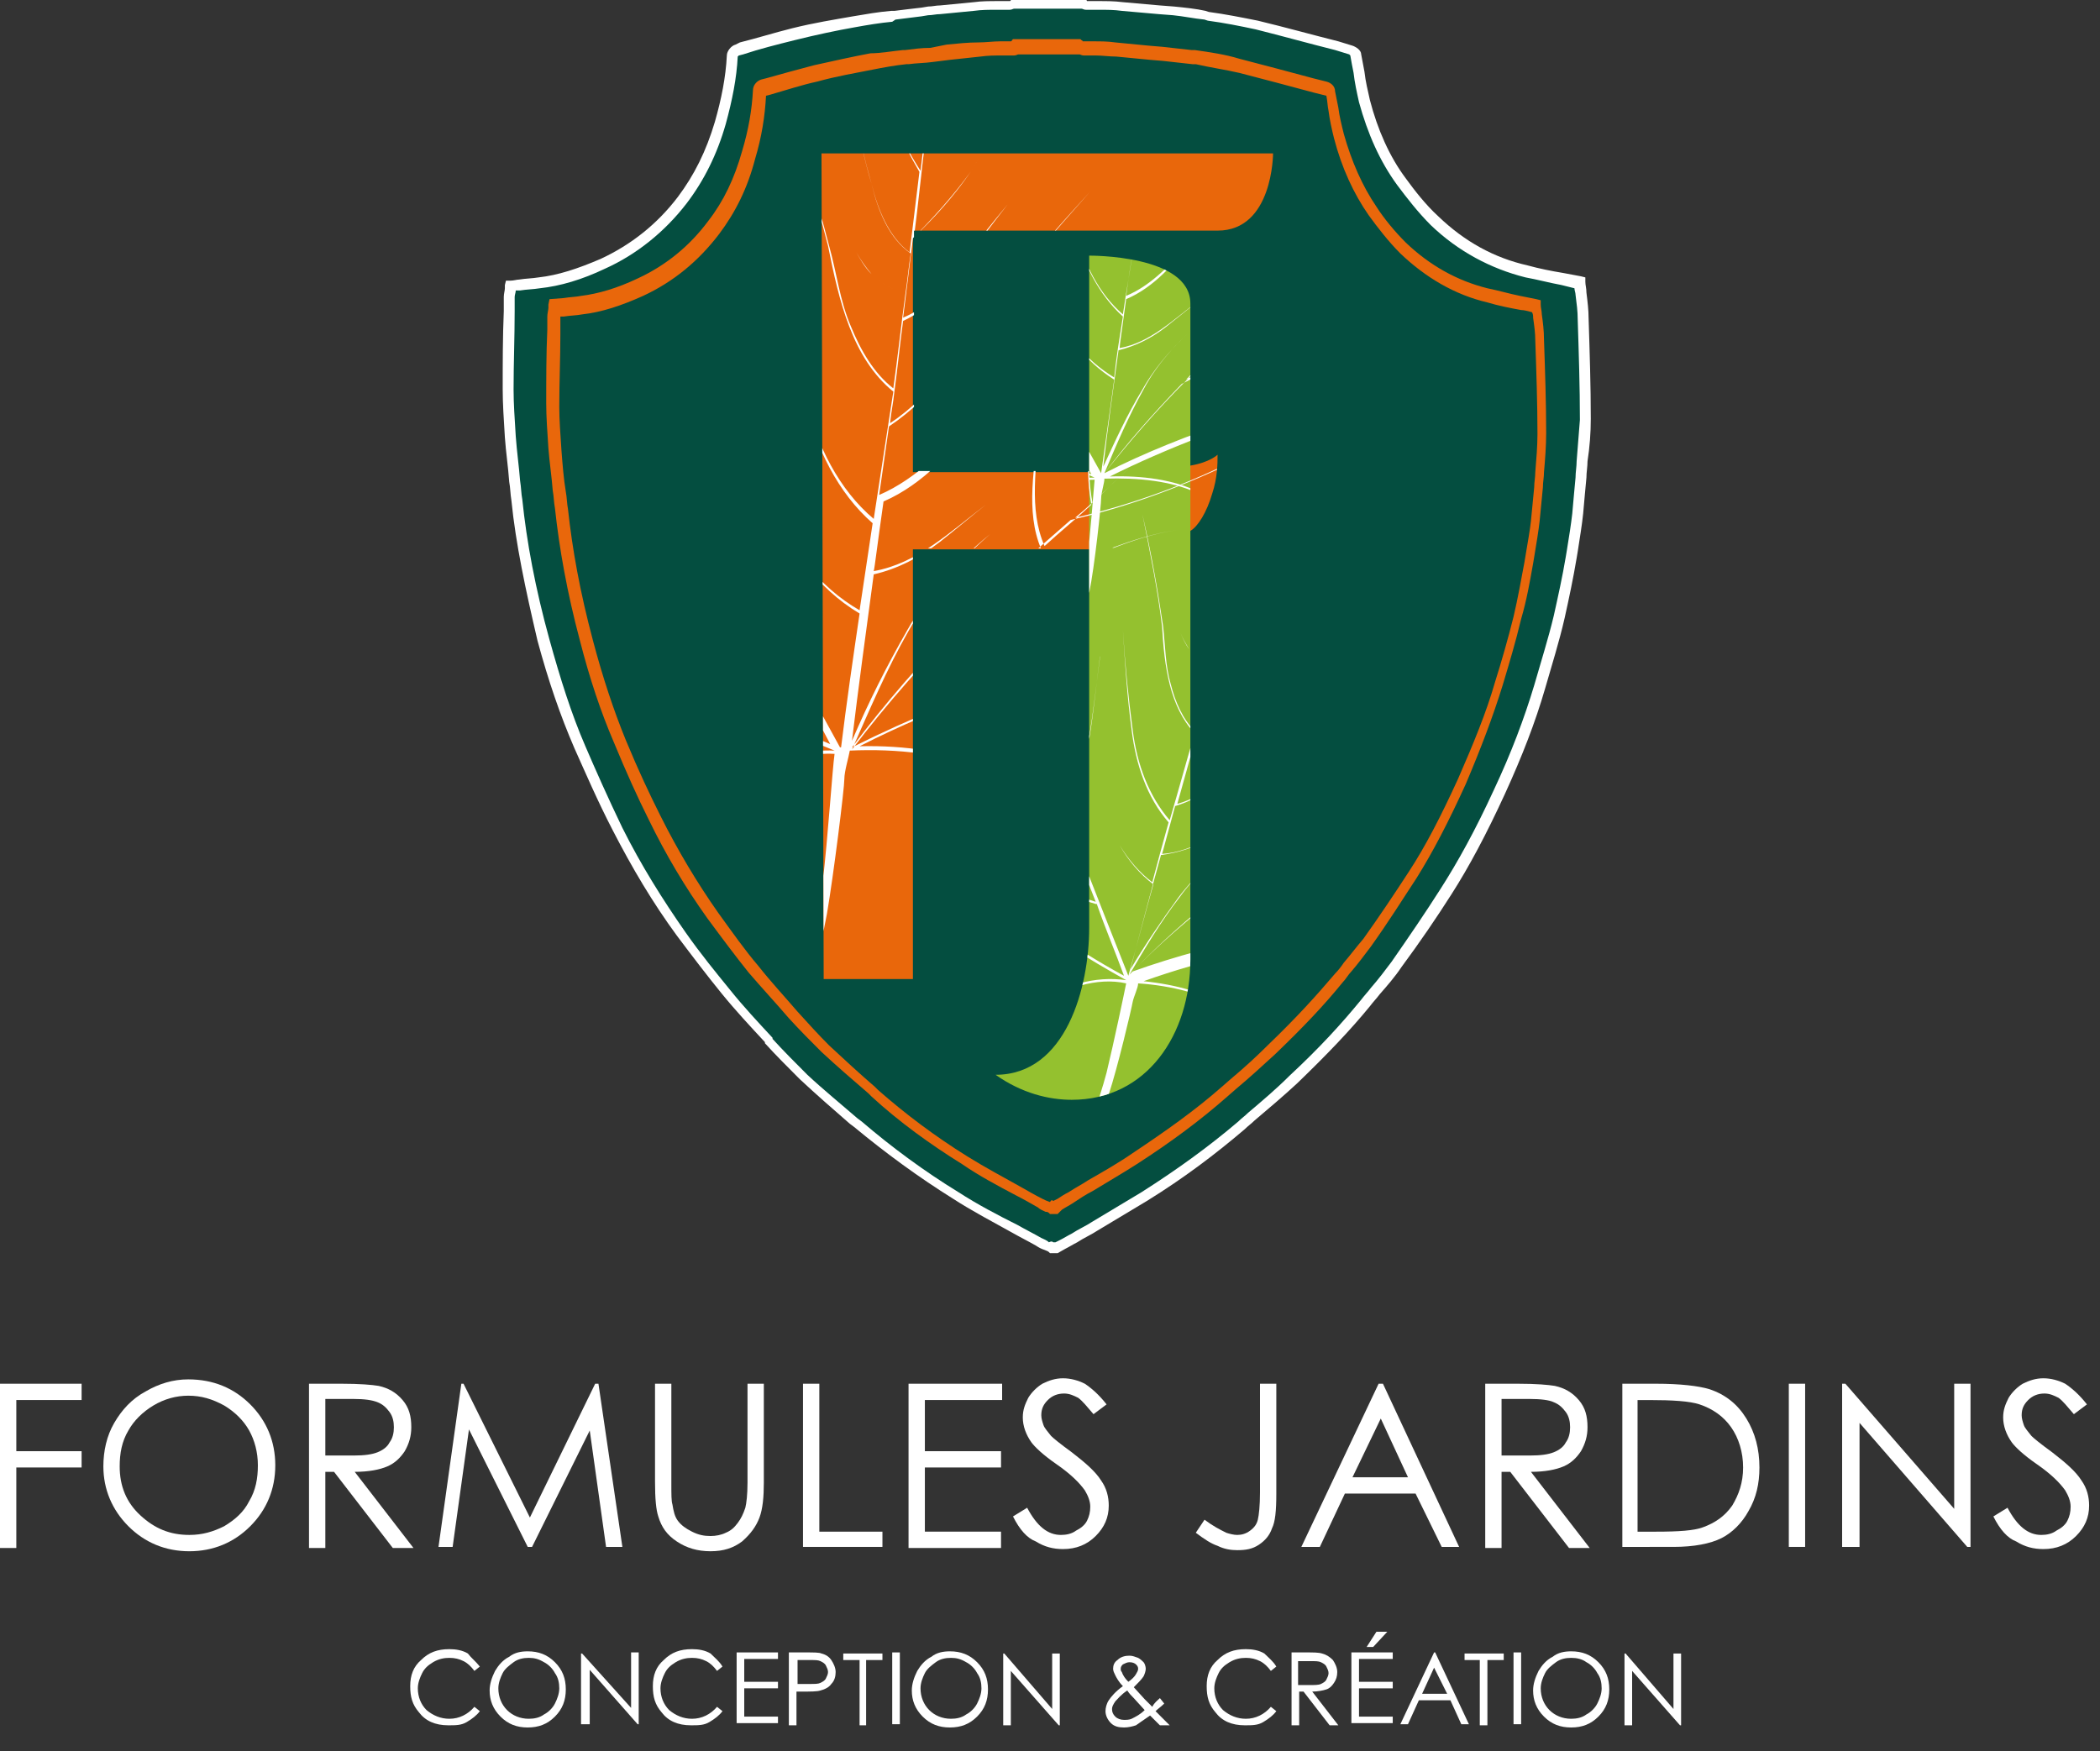 <?xml version="1.0" encoding="UTF-8"?>
<svg xmlns="http://www.w3.org/2000/svg" xmlns:xlink="http://www.w3.org/1999/xlink" version="1.1" id="Calque_1" x="0px" y="0px" viewBox="0 0 193 161" style="enable-background:new 0 0 193 161;" width="193px" height="161px" xml:space="preserve">
<rect x="0" y="0" width="193" height="161" fill="#333333" stroke="none"/>
<style type="text/css">
	.st0{fill:#044E40;}
	.st1{fill:#FFFFFF;}
	.st2{fill:#E9670B;}
	.st3{fill:#94C12F;}
	.st4{clip-path:url(#SVGID_00000046310778497426330570000014665983658772771001_);}
	.st5{clip-path:url(#SVGID_00000069399437373785078430000003232324147064469652_);}
</style>
<g>
	<g>
		<path class="st0" d="M99.5,0.5c0.1,0,0.2,0.1,0.3,0.1c1.1,0,2.2,0,3.3,0.1c1.3,0.1,2.7,0.3,4,0.4c1.2,0.1,2.4,0.2,3.6,0.4    c1.6,0.3,3.2,0.5,4.8,0.9c2.9,0.7,5.8,1.5,8.7,2.3c0.2,0,0.4,0.3,0.5,0.4c0.3,1.4,0.4,2.9,0.8,4.3c0.7,2.6,1.8,5.1,3.4,7.4    c0.9,1.3,1.9,2.5,3,3.6c2.4,2.3,5.2,3.9,8.4,4.7c1.6,0.4,3.2,0.7,4.9,1.1c0.1,1,0.3,2.2,0.4,3.3c0.1,3.1,0.2,6.1,0.2,9.2    c0,1.8-0.2,3.6-0.4,5.3c-0.1,1.1-0.2,2.2-0.3,3.3c-0.1,1.2-0.3,2.3-0.5,3.5c-0.4,2-0.8,4-1.2,6c-0.5,2.2-1.2,4.3-1.8,6.5    c-1,3.3-2.3,6.5-3.7,9.6c-1.4,3.1-3,6.2-4.9,9.1c-1.5,2.3-3,4.5-4.6,6.7c-0.9,1.2-1.9,2.3-2.8,3.5c-2,2.5-4.3,4.8-6.6,7    c-1.5,1.5-3.2,2.8-4.8,4.2c-2.8,2.4-5.8,4.6-8.9,6.5c-2.1,1.3-4.3,2.5-6.4,3.8c-0.5,0.3-1,0.6-1.6,0.9c-0.1,0-0.3,0-0.4,0    c-0.4-0.2-0.8-0.3-1.1-0.5c-2.5-1.4-5.1-2.7-7.6-4.3c-3.2-1.9-6.2-4.1-9-6.6c-1.7-1.4-3.4-2.9-5-4.4c-1.1-1-2.2-2.2-3.2-3.3    c-1.4-1.5-2.7-3-4-4.5c-1.4-1.7-2.8-3.5-4.1-5.3c-2.2-3-4.2-6.3-5.9-9.6c-1.2-2.5-2.4-5-3.5-7.5c-1.4-3.2-2.4-6.5-3.3-9.8    c-1.1-4.3-2-8.6-2.5-13c-0.2-2-0.4-3.9-0.6-5.9c-0.1-1.4-0.2-2.9-0.2-4.3c0-2.8,0.1-5.7,0.1-8.5c0-0.4,0.1-0.7,0.1-1.1    c0.9-0.1,1.8-0.2,2.6-0.3c2-0.2,4-0.9,5.8-1.7c2.9-1.3,5.4-3.3,7.3-5.9c1.6-2.1,2.7-4.5,3.5-7.1c0.6-2,1-4.1,1.1-6.2    c0-0.2,0.2-0.4,0.4-0.5c1.7-0.5,3.5-1,5.2-1.4c1.8-0.4,3.7-0.8,5.6-1.1c1.2-0.2,2.5-0.4,3.7-0.5c1-0.1,2-0.2,3.1-0.3    C86.6,1,88,0.9,89.4,0.8c1.1-0.1,2.2-0.1,3.4-0.1c0.1,0,0.2-0.1,0.3-0.1C95.2,0.5,97.3,0.5,99.5,0.5z"></path>
	</g>
	<g>
		<path class="st1" d="M97.2,115.2h-0.7l-0.1-0.1c-0.1-0.1-0.2-0.1-0.4-0.2c-0.3-0.1-0.5-0.2-0.8-0.4c-0.7-0.4-1.5-0.8-2.2-1.2    c-1.8-1-3.7-2-5.4-3.1c-3.2-2-6.2-4.2-9.1-6.6l-0.4-0.3c-1.5-1.3-3.1-2.7-4.6-4.1c-1.1-1.1-2.2-2.2-3.2-3.3l0-0.1    c-1.3-1.4-2.7-2.9-4-4.5c-1.3-1.6-2.6-3.3-4.1-5.3c-2.2-3-4.1-6.2-5.9-9.7c-1.4-2.7-2.6-5.5-3.5-7.5c-1.3-3-2.4-6.2-3.4-9.9    C48.3,54.2,47.4,50,47,46c-0.1-0.6-0.1-1.2-0.2-1.7c-0.1-1.4-0.3-2.7-0.4-4.1c-0.1-1.6-0.2-3.1-0.2-4.4c0-2.4,0-4.8,0.1-7.2l0-1.3    c0-0.3,0.1-0.6,0.1-0.8c0-0.1,0-0.2,0-0.3l0.1-0.4l0.4,0c0.3,0,0.6-0.1,0.8-0.1c0.6-0.1,1.2-0.1,1.8-0.2c1.8-0.2,3.6-0.8,5.7-1.7    c2.8-1.3,5.2-3.2,7.1-5.7c1.5-2,2.6-4.2,3.4-6.9c0.6-2.1,1-4.1,1.1-6.1c0-0.4,0.4-0.9,0.8-1L68,3.9c1.6-0.4,3.2-0.9,4.8-1.3    c2-0.5,3.9-0.8,5.6-1.1c1.2-0.2,2.3-0.4,3.5-0.5l0.3,0c0.8-0.1,1.6-0.2,2.5-0.3l0.6-0.1c0.4,0,0.7-0.1,1.1-0.1    c1-0.1,2.1-0.2,3.1-0.3c0.7-0.1,1.5-0.1,2.2-0.1c0.4,0,0.7,0,1.1,0c0,0,0,0,0,0c0,0,0.1,0,0.1-0.1l0.1,0h6.7l0.1,0    c0,0,0.1,0,0.1,0.1c0,0,0,0,0,0c0.4,0,0.7,0,1.1,0c0.7,0,1.4,0,2.2,0.1c1.1,0.1,2.3,0.2,3.4,0.3l1.3,0.1c1,0.1,2,0.2,2.9,0.4    l0.3,0.1c1.5,0.2,3,0.5,4.5,0.8c2.5,0.6,5,1.3,7.4,1.9l1.3,0.4c0.3,0.1,0.8,0.4,0.8,0.8c0.1,0.5,0.2,1.1,0.3,1.6    c0.1,0.9,0.3,1.7,0.5,2.6c0.7,2.7,1.8,5.2,3.3,7.2c0.8,1.1,1.8,2.4,3,3.5c2.4,2.3,5.1,3.8,8.2,4.5c1.1,0.3,2.1,0.5,3.3,0.7    c0.5,0.1,1.1,0.2,1.6,0.3l0.4,0.1l0,0.4c0,0.3,0.1,0.6,0.1,1c0.1,0.8,0.2,1.6,0.2,2.4c0.1,3.1,0.2,6.2,0.2,9.2    c0,1.3-0.1,2.6-0.3,3.9c0,0.5-0.1,1-0.1,1.5c-0.1,1-0.2,2.2-0.3,3.3c-0.1,1-0.3,2.2-0.5,3.5l-0.1,0.6c-0.3,1.8-0.7,3.7-1.1,5.5    c-0.5,2.2-1.2,4.4-1.8,6.5c-0.9,3.1-2.1,6.2-3.7,9.7c-1.7,3.7-3.3,6.7-4.9,9.2c-1.4,2.2-2.9,4.4-4.6,6.7c-0.6,0.9-1.3,1.7-2,2.5    c-0.3,0.4-0.6,0.7-0.9,1.1c-1.8,2.2-3.9,4.4-6.7,7.1c-1.3,1.2-2.6,2.3-3.9,3.4c-0.3,0.3-0.6,0.5-0.9,0.8c-2.7,2.3-5.6,4.5-9,6.6    c-1.5,0.9-3,1.8-4.5,2.7c-0.6,0.4-1.3,0.7-1.9,1.1c-0.4,0.2-0.7,0.4-1.1,0.6L97.2,115.2z M96.8,114.2H97l0.4-0.2    c0.4-0.2,0.7-0.4,1.1-0.6c0.6-0.4,1.3-0.7,1.9-1.1c1.5-0.9,3-1.8,4.5-2.7c3.3-2.1,6.2-4.2,8.9-6.5c0.3-0.3,0.6-0.5,0.9-0.8    c1.3-1.1,2.6-2.2,3.8-3.4c2.8-2.6,4.8-4.8,6.6-7c0.3-0.4,0.6-0.7,0.9-1.1c0.7-0.8,1.3-1.6,1.9-2.4c1.6-2.3,3.1-4.5,4.5-6.7    c1.6-2.5,3.2-5.4,4.9-9.1c1.6-3.4,2.8-6.6,3.7-9.6c0.6-2.1,1.3-4.3,1.8-6.4c0.4-1.8,0.8-3.6,1.1-5.4l0.1-0.6    c0.2-1.2,0.4-2.5,0.5-3.4c0.1-1.1,0.2-2.3,0.3-3.3c0-0.5,0.1-1,0.1-1.5c0.1-1.2,0.2-2.5,0.3-3.8c0-3-0.1-6.1-0.2-9.2    c0-0.8-0.1-1.5-0.2-2.3c0-0.2-0.1-0.4-0.1-0.6c-0.4-0.1-0.8-0.2-1.2-0.3c-1.1-0.2-2.2-0.5-3.3-0.7c-3.2-0.8-6.2-2.4-8.7-4.8    c-1.2-1.2-2.2-2.5-3.1-3.7c-1.6-2.2-2.7-4.7-3.5-7.6c-0.2-0.9-0.4-1.8-0.5-2.7c-0.1-0.5-0.2-1-0.3-1.6c0,0-0.1-0.1-0.1-0.1    l-1.3-0.4c-2.4-0.6-4.9-1.3-7.3-1.9c-1.4-0.3-2.9-0.6-4.4-0.8l-0.3-0.1c-1-0.1-1.9-0.3-2.9-0.4l-1.3-0.1c-1.1-0.1-2.2-0.2-3.4-0.3    c-0.7-0.1-1.4-0.1-2.1-0.1c-0.4,0-0.8,0-1.2,0c-0.2,0-0.3-0.1-0.4-0.1h-6.2c-0.1,0-0.2,0.1-0.4,0.1c-0.4,0-0.8,0-1.2,0    c-0.7,0-1.4,0-2.1,0.1c-1,0.1-2.1,0.2-3.1,0.3c-0.4,0-0.7,0.1-1.1,0.1l-0.6,0.1c-0.8,0.1-1.6,0.2-2.4,0.3L82,2    c-1.1,0.1-2.3,0.3-3.4,0.5C76.9,2.8,75,3.2,73,3.7c-1.6,0.4-3.2,0.8-4.7,1.3l-0.4,0.1c0,0,0,0-0.1,0.1c-0.1,2-0.5,4-1.1,6.2    c-0.8,2.8-2,5.2-3.6,7.3c-2,2.6-4.6,4.7-7.5,6c-2.1,1-4.1,1.6-6,1.8c-0.6,0.1-1.2,0.1-1.8,0.2c-0.1,0-0.3,0-0.4,0    c0,0.2-0.1,0.4-0.1,0.6l0,1.3c0,2.4-0.1,4.8-0.1,7.2c0,1.3,0.1,2.7,0.2,4.3c0.1,1.4,0.3,2.8,0.4,4.1c0.1,0.6,0.1,1.2,0.2,1.7    c0.4,3.9,1.2,8.2,2.5,12.9c1,3.6,2,6.8,3.3,9.8c0.9,2.1,2.1,4.8,3.4,7.5c1.7,3.4,3.7,6.6,5.8,9.6c1.4,2,2.8,3.7,4.1,5.3    c1.2,1.5,2.6,3,3.9,4.4l0,0.1c1,1.1,2.1,2.2,3.2,3.3c1.5,1.4,3.1,2.7,4.6,4l0.4,0.3c2.8,2.4,5.8,4.6,8.9,6.5    c1.7,1.1,3.6,2.1,5.4,3c0.7,0.4,1.5,0.8,2.2,1.2c0.2,0.1,0.5,0.2,0.7,0.4C96.6,114.1,96.7,114.1,96.8,114.2z M124.1,5.3    C124.1,5.3,124.1,5.3,124.1,5.3S124.1,5.3,124.1,5.3z"></path>
	</g>
	<g>
		<path class="st2" d="M97.2,111.6h-0.7l-0.1-0.1c-0.1-0.1-0.2-0.1-0.3-0.1c-0.2-0.1-0.5-0.2-0.7-0.4c-0.7-0.4-1.4-0.8-2-1.1    c-1.7-0.9-3.4-1.8-5-2.9c-2.9-1.8-5.8-3.9-8.3-6.2l-0.3-0.3c-1.4-1.2-2.9-2.5-4.3-3.8c-1-1-2-2-3-3.1l0,0    c-1.2-1.4-2.5-2.8-3.7-4.2c-1.2-1.5-2.4-3.1-3.8-5c-2-2.8-3.8-5.8-5.4-9.1c-1-2-2-4.2-3.2-7.1c-1.2-2.8-2.2-5.8-3.1-9.3    c-1.2-4.5-1.9-8.5-2.3-12.2c-0.1-0.5-0.1-1.1-0.2-1.6c-0.1-1.3-0.3-2.6-0.4-3.9c-0.1-1.5-0.2-2.9-0.2-4.1c0-2.3,0-4.6,0.1-6.8    l0-1.2c0-0.3,0.1-0.6,0.1-0.8c0-0.1,0-0.2,0-0.3l0.1-0.5l1.3-0.1c0.6-0.1,1.1-0.1,1.6-0.2c1.6-0.2,3.3-0.7,5.2-1.6    c2.6-1.2,4.8-3,6.5-5.3c1.4-1.8,2.4-3.9,3.1-6.4c0.6-2,0.9-3.8,1-5.6c0-0.5,0.4-0.9,0.8-1l0.4-0.1c1.4-0.4,2.9-0.8,4.4-1.2    c1.8-0.4,3.6-0.8,5.2-1.1C80.9,4.9,82,4.7,83,4.6l0.2,0c0.8-0.1,1.5-0.2,2.3-0.2L87,4.1C88,4,89,3.9,89.9,3.9c0.7,0,1.4-0.1,2-0.1    c0.3,0,0.7,0,1,0c0,0,0.1,0,0.1-0.1l0.1-0.1h6.2l0.1,0.1c0,0,0.1,0,0.1,0.1c0.3,0,0.6,0,1,0c0.7,0,1.3,0,2,0.1    c1.1,0.1,2.1,0.2,3.1,0.3l1.2,0.1c0.9,0.1,1.8,0.2,2.7,0.3l0.3,0c1.4,0.2,2.8,0.4,4.1,0.8c2.3,0.6,4.6,1.2,6.8,1.8l1.2,0.3    c0.4,0.1,0.8,0.4,0.8,0.9c0.1,0.5,0.2,1,0.3,1.5c0.1,0.8,0.3,1.6,0.5,2.4c0.7,2.5,1.7,4.8,3,6.7c0.7,1.1,1.7,2.3,2.7,3.3    c2.2,2.1,4.7,3.5,7.5,4.2c1,0.2,2,0.5,3,0.7c0.5,0.1,1,0.2,1.5,0.3l0.4,0.1l0,0.4c0,0.3,0.1,0.6,0.1,0.9c0.1,0.7,0.2,1.5,0.2,2.3    c0.1,2.9,0.2,5.8,0.2,8.6c0,1.2-0.1,2.5-0.2,3.6c0,0.5-0.1,0.9-0.1,1.4c-0.1,1-0.2,2.1-0.3,3.1c-0.1,0.9-0.3,2.1-0.5,3.3l-0.1,0.6    c-0.3,1.7-0.6,3.4-1.1,5.1c-0.5,2.1-1.1,4.1-1.7,6.1c-0.9,2.9-2,5.8-3.4,9.1c-1.6,3.5-3,6.2-4.5,8.6c-1.3,2-2.7,4.2-4.2,6.3    c-0.6,0.8-1.2,1.6-1.8,2.3c-0.3,0.3-0.5,0.7-0.8,1c-1.7,2.1-3.6,4.1-6.2,6.6c-1.2,1.1-2.4,2.2-3.6,3.2l-0.8,0.7    c-2.5,2.2-5.2,4.2-8.3,6.2c-1.4,0.9-2.8,1.7-4.1,2.5c-0.6,0.3-1.2,0.7-1.8,1.1c-0.3,0.2-0.7,0.4-1,0.6L97.2,111.6z M96.8,110.4    L96.8,110.4l0.4-0.2c0.3-0.2,0.6-0.4,1-0.6c0.6-0.4,1.2-0.7,1.8-1.1c1.4-0.8,2.8-1.6,4.1-2.5c3-2,5.7-3.9,8.2-6.1l0.8-0.7    c1.2-1,2.4-2.1,3.5-3.2c2.6-2.5,4.4-4.5,6.1-6.5c0.3-0.3,0.6-0.7,0.8-1c0.6-0.7,1.2-1.5,1.8-2.2c1.5-2.1,2.9-4.2,4.2-6.2    c1.5-2.3,2.9-5,4.5-8.5c1.4-3.2,2.6-6.1,3.4-8.9c0.6-1.9,1.2-4,1.7-6c0.4-1.7,0.7-3.4,1-5l0.1-0.6c0.2-1.2,0.4-2.3,0.5-3.2    c0.1-1,0.2-2.1,0.3-3.1c0-0.5,0.1-0.9,0.1-1.4c0.1-1.2,0.2-2.4,0.2-3.5c0-2.8-0.1-5.7-0.2-8.6c0-0.7-0.1-1.4-0.2-2.1    c0-0.2,0-0.3-0.1-0.5c-0.4-0.1-0.7-0.2-1-0.2c-1.1-0.2-2.1-0.4-3.1-0.7c-3-0.7-5.7-2.3-8-4.5c-1.1-1.1-2.1-2.4-2.9-3.5    c-1.4-2-2.5-4.4-3.2-7.1c-0.2-0.8-0.4-1.7-0.5-2.5c-0.1-0.5-0.1-0.9-0.2-1.4c0,0,0,0,0,0l-1.2-0.3c-2.2-0.6-4.5-1.2-6.8-1.8    c-1.3-0.3-2.7-0.5-4-0.8l-0.3,0c-0.9-0.1-1.8-0.2-2.7-0.3l-1.2-0.1c-1-0.1-2.1-0.2-3.1-0.3c-0.6,0-1.3-0.1-1.9-0.1    c-0.4,0-0.7,0-1.1,0c-0.2,0-0.3-0.1-0.4-0.1h-5.6c-0.1,0-0.2,0.1-0.4,0.1c-0.4,0-0.7,0-1.1,0c-0.6,0-1.3,0-2,0.1    c-0.9,0.1-1.9,0.2-2.8,0.3l-1.6,0.2c-0.7,0.1-1.5,0.1-2.2,0.2l-0.2,0c-1,0.1-2.1,0.3-3.1,0.5c-1.5,0.3-3.3,0.6-5.1,1.1    c-1.4,0.3-2.9,0.8-4.3,1.2l-0.4,0.1c-0.1,1.9-0.4,3.8-1,5.8c-0.7,2.7-1.8,4.9-3.3,6.9c-1.9,2.5-4.2,4.4-7,5.7    c-2,0.9-3.8,1.5-5.6,1.7c-0.5,0.1-1.1,0.1-1.7,0.2l-0.3,0c0,0.2,0,0.3,0,0.4l0,1.2c0,2.2-0.1,4.5-0.1,6.7c0,1.2,0.1,2.5,0.2,4    c0.1,1.3,0.2,2.6,0.4,3.8c0.1,0.5,0.1,1.1,0.2,1.6c0.4,3.7,1.1,7.6,2.3,12.1c0.9,3.4,1.9,6.4,3,9.1c1.2,2.9,2.2,5,3.2,7    c1.6,3.2,3.4,6.2,5.3,8.9c1.3,1.8,2.5,3.5,3.7,4.9c1.1,1.4,2.4,2.8,3.6,4.2l0,0c1,1.1,1.9,2.1,2.9,3.1c1.4,1.3,2.8,2.6,4.2,3.8    l0.3,0.3c2.5,2.2,5.3,4.3,8.2,6.1c1.6,1,3.3,1.9,4.9,2.8c0.7,0.4,1.4,0.8,2,1.1c0.2,0.1,0.4,0.2,0.7,0.3    C96.6,110.3,96.7,110.3,96.8,110.4z"></path>
	</g>
	<g>
		<path class="st2" d="M75.7,90l8.2,0l0-39.5h16.2c0.9,0,2,0,3.1-0.1c2.5-0.3,4.7-0.7,6.2-1.6c0.7-0.4,1.5-1.7,2-3.4    c0.5-1.5,0.5-2.8,0.5-3.6c0,0-0.7,0.7-2.5,1c-3.1,0.4-6.2,0.4-9.3,0.6H83.9V21.2h28c5.1,0,5.1-7.1,5.1-7.1H75.5L75.7,90z"></path>
	</g>
	<g>
		<path class="st3" d="M100.1,50.5v34.8c0,5.4-2.1,13.5-8.6,13.5c2.4,1.7,4.9,2.3,7,2.3c6.9,0,10.9-6,10.9-12.9V48.9    c0-2,0-4.1,0-6.1V27.9c0-4.5-9.3-4.4-9.3-4.4v19.9C100.1,45.8,100.1,48.2,100.1,50.5z"></path>
	</g>
	<g>
		<defs>
			<path id="SVGID_1_" d="M100.1,50.5v34.8c0,5.4-2.1,13.5-8.6,13.5c2.4,1.7,4.9,2.3,7,2.3c6.9,0,10.9-6,10.9-12.9V48.9     c0-2,0-4.1,0-6.1V27.9c0-4.5-9.3-4.4-9.3-4.4v19.9C100.1,45.8,100.1,48.2,100.1,50.5z"></path>
		</defs>
		<clipPath id="SVGID_00000058576586702174688530000014353327036297626014_">
			<use xlink:href="#SVGID_1_" style="overflow:visible;"></use>
		</clipPath>
		<g style="clip-path:url(#SVGID_00000058576586702174688530000014353327036297626014_);">
			<g>
				<path class="st1" d="M126.8,84.4c2,0.7,4.2,1.3,6.3,2.1c0,0,0,0,0,0c-2-0.8-4.1-1.4-6-2.1c4.8-0.6,9.4-0.8,13.8-0.2      c0,0,0.1,0,0,0c-3.7-0.5-7.6-0.5-11.7-0.1c0.8-0.9,1.6-1.8,2.7-2.6c0.8-0.5,1.6-1,2.5-1.5c0,0,0,0,0,0c-0.8,0.5-1.7,0.9-2.5,1.4      c-1.1,0.7-2,1.7-2.8,2.6c-2,0.2-4,0.4-6,0.7c-0.2,0-0.4,0.1-0.6,0.1c0.6-1,1.6-1.8,2.8-2.6c0.9-0.6,1.8-1.1,2.7-1.7c0,0,0,0,0,0      c-0.9,0.5-1.8,1.1-2.8,1.7c-1.2,0.7-2.4,1.6-3,2.7c-1.8,0.3-3.6,0.6-5.4,1c1-1.6,2.4-3.2,4.5-4.3c1.8-0.9,3.8-1.6,5.7-2.2      c0,0,0,0,0,0c-2,0.6-3.9,1.2-5.8,2.1c-2.2,1.1-3.6,2.8-4.7,4.4c-4.3,0.9-8.5,2-12.4,3.4c2.4-2.5,5.1-4.9,8-7.2      c2.4-0.9,5.2-1.9,7.8-2.7c2.2-0.6,4.6-1.3,6.8-1.3c0,0,0,0,0,0c-2.2,0-4.6,0.6-6.9,1.2c-2.5,0.7-4.9,1.5-7.3,2.4c0,0,0,0,0,0      c2.3-1.8,4.8-3.5,7.3-5.2c3.8-0.4,7.7-1.3,11.4-2.6c3.4-0.9,6.9-1.2,10.1-1c0,0,0,0,0,0c-3.2-0.2-6.7,0-10.1,0.9      c-3.6,1.3-7.4,2.2-11.1,2.5c0.9-0.6,1.8-1.3,2.7-1.9c2-1.4,4-2.9,5.9-4.3c1.4,0.1,2.8,0.1,4.3,0c1.1-0.1,2.2-0.3,3.3-0.6      c0,0,0,0,0,0c-1.1,0.2-2.2,0.4-3.3,0.5c-1.4,0.1-2.8,0.1-4.2,0c1-0.8,2-1.5,3.1-2.3c1.8,0.4,3.8-0.3,5.7-0.7      c1.6-0.4,3.1-0.8,4.6-1.1c0,0,0,0,0,0c-1.5,0.3-3.1,0.7-4.6,1.1c-1.8,0.5-4,1.1-5.6,0.7c1.2-0.9,2.4-1.9,3.6-2.9      c0.8-0.1,1.7-0.1,2.5-0.2c0.5,0,0.9-0.1,1.4-0.2c0,0,0,0,0,0c-0.5,0.1-0.9,0.1-1.4,0.2c-0.8,0.1-1.6,0.1-2.4,0.2      c0.6-0.5,1.3-1,1.9-1.5c1.2-0.1,2.4-0.3,3.5-0.6c0,0,0,0,0,0c-1.1,0.3-2.3,0.5-3.5,0.6c1.4-1.1,2.7-2.3,4.1-3.4c0,0,0,0,0,0      c-1.9,1.6-3.8,3.2-5.8,4.8c-0.1-1.4,1-2.8,2-4.1c0,0,0,0,0,0c-1,1.4-2.2,2.8-2.1,4.2c-0.9,0.7-1.8,1.4-2.7,2.2      c-0.2-1.4-0.1-2.9,0.1-4.4c0,0,0,0,0,0c-0.2,1.5-0.3,3-0.2,4.5c-2,1.6-4.1,3.1-6.2,4.6c0-2,0.4-4.2,1.8-6.2c1.1-1.8,2-3.7,3-5.5      c0,0,0,0,0,0c-1,1.8-2,3.7-3.1,5.5c-1.5,2.1-1.8,4.3-1.9,6.3c-1.3,1-2.7,1.9-4,2.9c-0.5,0.3-1,0.7-1.4,1c-0.1-1.9,0.2-3.9,1-5.9      c0.5-1.7,1.1-3.5,1.6-5.3c0,0,0,0,0,0c-0.5,1.8-1.1,3.5-1.7,5.3c-0.8,2-1.1,4.1-1.1,6.1c-1.1,0.8-2.2,1.5-3.3,2.2      c-0.8-2.5,0.1-5.2,0.7-7.9c0,0,0,0,0,0c-0.6,2.7-1.6,5.5-0.9,8.1c-1.8,1.2-3.5,2.4-5.1,3.7c-3.1,2.4-6,4.9-8.6,7.6      c1.4-2.4,2.9-4.9,4.6-7.1c1.5-2.1,3.6-4,6-5.5c0,0,0,0,0,0c-2.4,1.5-4.5,3.4-6.1,5.5c-1.6,2.2-3.1,4.4-4.4,6.6      c0.9-3.5,1.8-6.9,2.8-10.5c1.6-0.2,3.1-0.7,4.5-1.5c1.1-0.7,2.1-1.3,3.3-2c0,0,0,0,0,0c-2.5,1.4-4.8,3.2-7.7,3.4      c0.1-0.3,0.4-1.5,1.2-4.4c2.7-0.8,4.8-2.7,6.8-4.5c1.7-1.6,3.3-3.3,4.9-5c0,0,0,0,0,0c-1.5,1.7-3.2,3.4-4.9,5      c-2,1.7-4.1,3.6-6.6,4.3c0.4-1.4,0.8-2.9,1.2-4.3c1.6-0.8,3-1.9,4.2-3.1c1.3-1.2,2.3-2.6,3.5-3.8c2.2-2.2,4.6-4.4,7-6.5      c0,0,0,0,0,0c-2.5,2.1-4.8,4.2-7.1,6.5c-1.3,1.2-2.3,2.6-3.6,3.8c-1.2,1.1-2.6,2.2-4,2.9c0.2-0.7,0.4-1.3,0.6-2      c0.4-1.5,0.8-3,1.1-4.5c1.8-0.5,3.3-1.8,4.4-3.3c1-1.1,2.1-2.2,3.2-3.3c0,0,0,0,0,0c-1.1,1.1-2.2,2.1-3.3,3.3      c-1.1,1.4-2.5,2.7-4.3,3.2c0.4-1.6,0.8-3.3,1.2-5c1.5-1.1,2.9-2.4,4.2-3.8c1-1.3,2.1-2.6,3.3-3.6c0,0,0,0,0,0      c-1.2,1.1-2.3,2.3-3.3,3.6c-1.3,1.4-2.7,2.6-4.1,3.7c0.5-2.1,1-4.3,1.6-6.5c0.6-0.4,1.3-0.7,1.9-1.1c0,0,0,0,0,0      c-0.6,0.3-1.3,0.6-1.9,1c0.6-2.6,1.3-5.2,1.9-7.9c0,0,0,0,0,0c-0.9,3.4-1.7,6.8-2.6,10.2c-1-2.1-1.8-4.5-1.9-7.1c0,0,0,0,0,0      c0.1,2.6,0.9,5,1.9,7.2c-0.4,1.7-0.9,3.4-1.3,5.1c-1.2-1.1-1.7-2.9-1.9-4.7c-0.2-1.5-0.4-3-0.5-4.5c0,0,0,0,0,0      c0.1,1.5,0.3,3,0.5,4.5c0.2,1.8,0.7,3.6,1.9,4.8c-0.2,0.9-0.4,1.7-0.7,2.6c-0.7-0.4-1.4-0.9-2-1.6c-0.3-0.5-0.6-1-0.8-1.5      c0,0,0,0,0,0c0.2,0.5,0.5,1.1,0.8,1.5c0.6,0.7,1.3,1.2,2,1.6c-0.5,2-1,4-1.5,5.9c-1.1-1.1-1.8-2.7-2.2-4.3      c-0.5-1.7-0.5-3.5-0.7-5.3c-0.5-3.4-1.1-6.8-1.9-10.3c0,0,0,0,0,0c0.7,3.5,1.4,6.9,1.8,10.3c0.2,3.6,0.7,7.4,3,9.8      c-0.8,2.7-1.5,5.3-2.3,8c-1.9-2.2-3-5.1-3.4-8.3c-0.4-3-0.7-6-0.9-9.2c0,0,0,0,0,0c0.2,3.2,0.4,6.2,0.8,9.2      c0.4,3.2,1.4,6.2,3.4,8.5c-0.5,1.8-1,3.6-1.5,5.5c-1.2-0.9-2.2-2.1-3-3.4c-0.6-1.1-1.1-2.4-1.5-3.7c0,0,0,0,0,0      c0.4,1.3,0.9,2.6,1.5,3.7c0.8,1.4,1.8,2.6,3.1,3.6c-0.8,2.8-1.5,5.6-2.3,8.4c0,0,0,0,0,0l0,0c-1.2-3-2.4-6.1-3.7-9.4      c-0.8-1.7-1.5-3.5-2.1-5.4c2.3-4.2,2.5-9.5,3.2-14.6c0,0,0,0,0,0.1c-0.7,5-1,10.2-3.2,14.3c-0.6-1.9-1.1-3.8-1.6-5.9      c-0.2-0.8-0.3-1.5-0.5-2.3c2.1-4.5,2.9-10.1,4.3-15.2c0,0,0,0,0,0c-1.5,5-2.3,10.5-4.4,14.9c-0.5-2.3-0.9-4.7-1.3-7      c0.8-0.9,1.1-2.2,1.5-3.4c0.3-0.9,0.6-1.8,0.9-2.7c0,0,0,0,0,0c-0.3,0.9-0.6,1.8-0.9,2.7c-0.4,1.2-0.8,2.5-1.5,3.3      c-0.9-5.3-1.8-10.5-3-15.5c0,0,0-0.1,0,0c1.1,4.5,1.8,9.2,2.6,14c-1.3-0.5-2.2-2-3.1-3.5c-0.7-1.2-1.4-2.3-2.2-3.4c0,0,0,0,0,0      c0.7,1.1,1.4,2.3,2.1,3.5c0.8,1.5,1.8,3,3.1,3.5c0,0,0.1,0,0.1-0.1l0,0c0.5,3,1,6,1.6,8.9l0,0c0,0,0,0,0,0l0,0      c0.2,0.8,0.3,1.6,0.5,2.5c0.3,1.2,0.5,2.3,0.8,3.4c-1.2-0.5-2.2-1.8-3.2-3.1c-0.9-1.4-1.9-2.8-2.8-4.1c-1.7-2.4-3.4-4.8-5.3-7      c0,0,0,0,0,0c1.8,2.2,3.5,4.6,5.2,7.1c0.9,1.4,1.8,2.7,2.8,4.1c1,1.3,1.9,2.7,3.3,3.2c0.6,2.2,1.3,4.3,2.1,6.3      c-1.9-1.3-3.8-2.8-5.5-4.4c-1.5-1.7-2.8-3.6-4-5.6c0,0,0,0,0,0c1.2,2.1,2.5,4,4,5.7c1.8,1.8,3.7,3.3,5.7,4.7      c0.2,0.4,0.4,0.9,0.6,1.3c0.3,0.8,0.6,1.5,0.9,2.3c-1.3-0.4-2.6-0.9-3.9-1.4c0,0-0.1,0-0.1,0c1.3,0.6,2.6,1.2,4,1.6      c0,0,0.1,0,0.1,0l0,0c0.8,2.3,1.7,4.4,2.5,6.6c-2.4-1.3-4.8-2.8-7-4.4c-0.2-1.6-1.1-2.9-1.5-4.4c0,0,0,0,0,0.1      c0.3,1.5,1.1,2.8,1.3,4.2c-1.4-1-2.8-2.2-4.1-3.3c0.2-1.9-0.5-3.8-1.1-5.5c-0.5-1.4-1.1-2.8-1.6-4.3c0,0,0,0,0,0      c0.5,1.4,1,2.9,1.5,4.3c0.6,1.7,1.2,3.6,1,5.3c-2-1.8-3.8-3.7-5.6-5.7c0-1.3,0-2.7-0.3-3.9c-0.3-0.9-0.7-1.7-1-2.6c0,0,0,0,0,0      c0.3,0.9,0.7,1.7,1,2.6c0.3,1.2,0.3,2.6,0.3,3.9c-2.1-2.3-4.1-4.6-6.2-6.8c0,0,0,0,0,0c2.5,2.7,4.9,5.6,7.5,8.4      c-0.1,0.8-0.8,0.8-1.3,0.9c-0.5,0-1.1-0.1-1.6-0.1c-0.8,0-1.6-0.1-2.4-0.1c0,0,0,0,0,0c0.8,0,1.6,0.1,2.4,0.1      c0.5,0,1.1,0.1,1.6,0.1c0.5-0.1,1.2,0,1.4-0.9c0.9,1,1.8,1.9,2.8,2.9c-1.6,0.4-3.2,0.7-4.8,0.4c0,0,0,0,0,0      c1.6,0.4,3.3,0.1,5-0.3c1.3,1.3,2.7,2.5,4.1,3.7c-1.8,1-3.9,1-5.9,0.9c-1.7,0-3.3,0.1-5,0.2c0,0,0,0,0,0c1.6-0.1,3.3-0.1,5-0.1      c2,0.1,4.1,0.1,6-0.9c1.1,0.8,2.2,1.6,3.3,2.4c-2.9,1-5.9,1.6-8.7,1.1c0,0,0,0,0,0c2.9,0.7,5.9,0,8.9-0.9      c1.7,1.1,3.4,2.1,5.2,3.1c-1.4-0.2-2.9-0.1-4.3,0.3c-1.4,0.4-2.7,1.1-4,1.7c-2.3,1.1-4.5,2.2-6.6,3.2c0,0,0,0,0,0      c2.2-1,4.4-2.1,6.7-3.1c1.3-0.6,2.6-1.2,4-1.6c1.4-0.4,2.9-0.5,4.2-0.2c-0.2,1-1.1,5.3-1.8,8.2c-0.7,2.7-2.2,6.4-2.3,8.6      c0,0.6,0.5,1.5,1.2,1c0,0-0.3,0.6-0.2,0.6c0.4-0.4,0-1.9,0-2.7c0-0.8,0.7-3.1,1.5-5.5c0.8-2.4,2.1-7.9,2.2-8.5      c0.1-0.5,0.5-1.3,0.5-1.7c0,0,0,0,0,0c3.1,0.2,6.1,1,8.3,2.3c2.1,1.2,3.9,2.7,5.6,4.2c0,0,0,0,0,0c-1.6-1.6-3.4-3.1-5.5-4.3      c-2.1-1.3-4.9-2.1-7.9-2.4c2.8-1,5.6-1.8,8.6-2.5c1.8,0.8,3.6,1.6,5.2,2.6c0,0,0.1,0,0,0c-1.5-1-3.2-1.8-4.9-2.7      c1.8-0.5,3.7-0.9,5.5-1.2c3.2,1.5,6.9,2.6,9.6,4.6c0,0,0,0,0,0c-2.6-2.1-6.2-3.2-9.2-4.7c1.3-0.2,2.5-0.5,3.8-0.7      C124.2,84.7,125.5,84.5,126.8,84.4z M136.8,74.6c-0.1,0-0.1,0.1,0,0.2c0.1,0.1,0.2,0.1,0.2,0c1.9-1.5,5.2-0.9,8.3-0.6      c0,0,0.1,0,0,0c-1.4-0.2-2.7-0.3-4.1-0.4C139.5,73.6,137.9,73.8,136.8,74.6z"></path>
			</g>
			<g>
				<path class="st1" d="M123.4,35.9c2.1,0.5,4.4,0.8,6.5,1.3c0,0,0,0,0,0c-2.1-0.5-4.2-0.8-6.2-1.4c4.7-1.2,9.3-1.9,13.6-1.9      c0,0,0.1,0,0,0c-3.7-0.1-7.6,0.5-11.6,1.3c0.7-1,1.4-2,2.4-2.9c0.7-0.6,1.5-1.2,2.3-1.8c0,0,0,0,0,0c-0.8,0.6-1.6,1.1-2.3,1.7      c-1,0.9-1.8,2-2.5,3c-1.9,0.4-3.9,0.9-5.9,1.5c-0.2,0.1-0.4,0.1-0.6,0.2c0.5-1,1.4-2,2.5-2.9c0.8-0.7,1.6-1.4,2.5-2c0,0,0,0,0,0      c-0.8,0.7-1.7,1.3-2.5,2c-1.1,0.9-2.2,1.9-2.7,3c-1.7,0.5-3.5,1-5.2,1.6c0.8-1.7,2-3.5,3.9-4.8c1.7-1.1,3.5-2.1,5.4-2.9      c0,0,0,0,0,0c-1.9,0.8-3.8,1.7-5.5,2.8c-2,1.4-3.3,3.2-4.1,4.9c-4.1,1.4-8.2,3-11.9,4.9c2.1-2.8,4.5-5.5,7.1-8.2      c2.3-1.2,4.9-2.6,7.4-3.6c2.1-0.9,4.4-1.9,6.6-2.2c0,0,0,0,0,0c-2.2,0.3-4.5,1.2-6.7,2.1c-2.4,1-4.7,2.1-6.9,3.3c0,0,0,0,0,0      c2-2.1,4.3-4,6.6-6c3.8-0.8,7.5-2.2,11-4c3.3-1.4,6.7-2.1,9.9-2.3c0,0,0,0,0,0c-3.2,0.2-6.6,0.8-9.9,2.2      c-3.4,1.7-7.1,3.1-10.7,3.9c0.8-0.7,1.7-1.5,2.5-2.2c1.8-1.7,3.6-3.3,5.3-5c1.4-0.1,2.8-0.2,4.3-0.5c1.1-0.3,2.2-0.6,3.2-1      c0,0,0,0,0,0c-1.1,0.4-2.1,0.7-3.2,0.9c-1.4,0.3-2.8,0.5-4.2,0.5c0.9-0.9,1.8-1.8,2.7-2.7c1.8,0.2,3.8-0.7,5.6-1.4      c1.5-0.6,3-1.2,4.5-1.7c0,0,0,0,0,0c-1.5,0.5-3,1.1-4.5,1.7c-1.8,0.7-3.8,1.6-5.5,1.4c1.1-1.1,2.2-2.2,3.2-3.3      c0.8-0.2,1.7-0.3,2.5-0.5c0.5-0.1,0.9-0.2,1.4-0.4c0,0,0,0,0,0c-0.5,0.1-0.9,0.3-1.4,0.4c-0.8,0.2-1.6,0.3-2.4,0.5      c0.6-0.6,1.1-1.2,1.7-1.8c1.1-0.3,2.3-0.6,3.4-1c0,0,0,0,0,0c-1.1,0.4-2.2,0.8-3.4,1c1.2-1.3,2.4-2.6,3.6-3.9c0,0,0,0,0,0      c-1.7,1.8-3.4,3.7-5.1,5.5c-0.3-1.4,0.6-2.9,1.5-4.4c0,0,0,0,0,0c-0.9,1.5-1.8,3-1.5,4.4c-0.8,0.8-1.6,1.7-2.4,2.5      c-0.3-1.4-0.5-2.9-0.5-4.4c0,0,0,0,0,0c0,1.5,0.1,3.1,0.4,4.5c-1.8,1.8-3.7,3.6-5.5,5.4c-0.2-2-0.1-4.2,1-6.4      c0.8-2,1.6-3.9,2.3-5.9c0,0,0,0,0,0c-0.7,2-1.5,3.9-2.4,5.8c-1.2,2.2-1.3,4.5-1.1,6.5c-1.2,1.1-2.4,2.2-3.6,3.3      c-0.4,0.4-0.9,0.8-1.3,1.2c-0.3-1.9-0.3-3.9,0.2-6c0.3-1.8,0.6-3.6,0.9-5.4c0,0,0,0,0,0c-0.3,1.8-0.6,3.6-1,5.4      c-0.6,2.1-0.6,4.2-0.3,6.2c-1,0.9-2,1.8-3,2.6c-1.1-2.4-0.5-5.2-0.3-8c0,0,0,0,0,0c-0.2,2.8-0.9,5.7,0.2,8.1      c-1.6,1.4-3.2,2.8-4.6,4.3c-2.8,2.8-5.3,5.7-7.6,8.6c1.1-2.6,2.2-5.2,3.6-7.7c1.2-2.3,3.1-4.4,5.3-6.2c0,0,0,0,0,0      c-2.2,1.8-4.1,3.9-5.4,6.2c-1.4,2.3-2.5,4.7-3.6,7.1c0.4-3.5,0.9-7.1,1.4-10.7c1.6-0.4,3-1.1,4.3-2.1c1-0.8,2-1.6,3-2.4      c0,0,0,0,0,0c-2.3,1.7-4.4,3.8-7.2,4.3c0-0.3,0.2-1.5,0.6-4.5c2.6-1.1,4.4-3.3,6.1-5.3c1.5-1.8,2.9-3.7,4.2-5.6c0,0,0,0,0,0      c-1.3,1.9-2.7,3.8-4.3,5.5c-1.7,2-3.6,4.1-6,5.1c0.2-1.5,0.4-2.9,0.7-4.4c1.5-1,2.7-2.2,3.8-3.6c1.1-1.4,2-2.8,3-4.2      c1.9-2.5,4-4.9,6.2-7.3c0,0,0,0,0,0c-2.2,2.4-4.3,4.8-6.2,7.3c-1.1,1.4-2,2.8-3.1,4.2c-1.1,1.3-2.3,2.5-3.6,3.4      c0.1-0.7,0.2-1.4,0.3-2c0.2-1.5,0.4-3,0.6-4.6c1.7-0.8,3-2.2,3.9-3.8c0.9-1.3,1.8-2.5,2.8-3.7c0,0,0,0,0,0c-1,1.2-2,2.4-2.9,3.6      c-0.9,1.6-2.2,3-3.8,3.7c0.2-1.7,0.4-3.4,0.6-5.1c1.3-1.3,2.6-2.7,3.7-4.3c0.8-1.4,1.7-2.8,2.8-4c0,0,0,0,0,0      c-1.1,1.2-2,2.6-2.8,4c-1.1,1.6-2.3,2.9-3.6,4.2c0.3-2.2,0.5-4.4,0.8-6.6c0.5-0.5,1.2-0.9,1.8-1.3c0,0,0,0,0,0      c-0.6,0.4-1.2,0.8-1.8,1.2c0.3-2.7,0.6-5.4,0.9-8.1c0,0,0,0,0,0c-0.4,3.5-0.9,7-1.3,10.4c-1.3-2-2.3-4.3-2.8-6.8c0,0,0,0,0,0      c0.5,2.5,1.5,4.9,2.8,6.9c-0.2,1.7-0.4,3.5-0.6,5.2c-1.3-1-2-2.7-2.5-4.4c-0.4-1.4-0.7-2.9-1.1-4.4c0,0,0,0,0,0      c0.3,1.5,0.6,3,1,4.4c0.4,1.7,1.1,3.5,2.5,4.5c-0.1,0.9-0.2,1.8-0.3,2.7c-0.8-0.3-1.5-0.7-2.2-1.3c-0.4-0.4-0.7-0.9-1-1.4      c0,0,0,0,0,0c0.3,0.5,0.6,1,1,1.4c0.6,0.6,1.4,1,2.2,1.4c-0.3,2-0.5,4.1-0.8,6.1c-1.2-1-2.1-2.5-2.7-4c-0.7-1.6-0.9-3.4-1.4-5.2      c-0.9-3.3-2-6.6-3.2-10c0,0,0,0,0,0c1.2,3.4,2.2,6.7,3.1,10c0.7,3.5,1.6,7.2,4.2,9.4c-0.4,2.8-0.9,5.5-1.3,8.2      c-2.2-1.9-3.6-4.7-4.4-7.8c-0.8-2.9-1.4-5.9-2-9c0,0,0,0,0,0c0.6,3.1,1.2,6.1,2,9c0.7,3.1,2.2,6,4.4,8c-0.3,1.9-0.6,3.7-0.8,5.6      c-1.3-0.8-2.5-1.8-3.4-3c-0.8-1.1-1.4-2.2-2-3.5c0,0,0,0,0,0c0.5,1.3,1.2,2.4,1.9,3.5c1,1.3,2.1,2.3,3.5,3.2      c-0.4,2.9-0.8,5.8-1.2,8.6c0,0,0,0,0,0h0c-1.6-2.8-3.1-5.7-4.8-8.9c-1-1.6-1.9-3.3-2.8-5.1c1.7-4.5,1.3-9.7,1.3-14.9      c0,0,0,0,0,0.1c-0.1,5.1,0.2,10.3-1.4,14.6c-0.8-1.8-1.6-3.7-2.3-5.6c-0.3-0.7-0.5-1.5-0.8-2.2c1.6-4.8,1.6-10.4,2.4-15.6      c0,0,0,0,0,0c-0.9,5.1-1,10.7-2.5,15.3c-0.8-2.2-1.5-4.5-2.2-6.8c0.6-1,0.8-2.3,1.1-3.6C88.9,10,89,9,89.2,8.1c0,0,0,0,0,0      C89,9,88.8,10,88.6,10.9c-0.3,1.2-0.5,2.6-1.1,3.5c-1.6-5.1-3.1-10.2-4.9-15c0,0,0-0.1,0,0c1.6,4.3,3,8.9,4.4,13.5      c-1.3-0.3-2.5-1.7-3.5-3c-0.8-1.1-1.7-2.1-2.6-3.2c0,0,0,0,0,0c0.9,1,1.7,2.1,2.6,3.2c1,1.4,2.1,2.7,3.5,3.1c0,0,0.1,0,0.1-0.1      l0,0c0.9,2.9,1.7,5.8,2.7,8.6l0,0c0,0,0,0,0,0l0,0c0.3,0.8,0.5,1.6,0.8,2.4c0.4,1.1,0.8,2.2,1.3,3.3c-1.2-0.3-2.5-1.6-3.5-2.7      c-1.1-1.2-2.2-2.5-3.3-3.7c-2-2.2-4-4.3-6.1-6.3c0,0,0,0,0,0c2.1,2,4.1,4.2,6,6.4c1.1,1.2,2.2,2.5,3.3,3.8      c1.1,1.1,2.2,2.4,3.7,2.8c0.9,2.1,1.8,4.1,2.9,6c-2.1-1.1-4.1-2.3-6-3.7c-1.7-1.5-3.2-3.2-4.7-5.1c0,0,0,0,0,0      c1.5,1.9,3,3.7,4.7,5.2c2,1.5,4.1,2.8,6.3,3.9c0.2,0.4,0.5,0.8,0.7,1.2c0.4,0.7,0.8,1.5,1.1,2.2c-1.4-0.2-2.7-0.6-4.1-0.9      c0,0-0.1,0-0.1,0c1.4,0.4,2.7,0.8,4.1,1.1c0,0,0.1,0,0.1,0l0,0c1.1,2.1,2.2,4.2,3.3,6.2c-2.6-1-5.1-2.1-7.5-3.4      c-0.4-1.5-1.4-2.7-2-4.2c0,0,0,0,0,0.1c0.5,1.4,1.4,2.6,1.8,4c-1.5-0.9-3.1-1.8-4.5-2.8c-0.1-1.9-0.9-3.7-1.8-5.3      c-0.7-1.3-1.4-2.7-2.1-4c0,0,0,0,0,0c0.7,1.4,1.4,2.7,2.1,4.1c0.8,1.6,1.6,3.4,1.6,5.1c-2.2-1.5-4.3-3.2-6.3-5      c-0.2-1.3-0.3-2.6-0.8-3.9c-0.4-0.8-0.9-1.6-1.3-2.4c0,0,0,0,0,0c0.4,0.8,0.9,1.6,1.3,2.4c0.5,1.2,0.6,2.5,0.8,3.8      c-2.3-2-4.6-4.1-7-6c0,0,0,0,0,0c2.9,2.4,5.6,5,8.5,7.4c0,0.9-0.7,0.9-1.2,1c-0.5,0.1-1.1,0.1-1.6,0.1c-0.8,0.1-1.6,0.1-2.3,0.2      c0,0,0,0,0,0c0.8-0.1,1.6-0.1,2.4-0.2c0.5,0,1.1,0,1.6-0.1c0.5-0.1,1.2-0.1,1.2-1c1,0.9,2.1,1.7,3.1,2.5c-1.5,0.6-3.1,1.1-4.7,1      c0,0,0,0,0,0c1.7,0.2,3.3-0.3,4.9-0.9c1.5,1.1,3,2.2,4.6,3.1c-1.7,1.2-3.8,1.5-5.7,1.7c-1.7,0.2-3.3,0.5-4.9,0.8c0,0,0,0,0,0      c1.6-0.3,3.2-0.5,4.9-0.7c2-0.2,4.1-0.4,5.9-1.7c1.2,0.7,2.4,1.3,3.6,2c-2.7,1.3-5.6,2.4-8.5,2.1c0,0,0,0,0,0      c2.9,0.3,5.9-0.7,8.7-2c1.8,0.9,3.7,1.7,5.5,2.5c-1.5,0-2.9,0.3-4.2,0.8c-1.4,0.6-2.6,1.4-3.8,2.2c-2.1,1.3-4.2,2.7-6.2,4      c0,0,0,0,0,0c2-1.3,4.1-2.6,6.2-3.9c1.2-0.7,2.4-1.5,3.8-2.1c1.3-0.5,2.8-0.8,4.2-0.8c-0.1,1-0.4,5.3-0.8,8.4      c-0.4,2.8-1.4,6.7-1.2,8.8c0,0.6,0.7,1.4,1.3,0.9c0,0-0.2,0.6-0.2,0.6c0.4-0.4-0.2-1.9-0.4-2.7c-0.1-0.8,0.3-3.2,0.8-5.6      c0.5-2.4,1.1-8.1,1.1-8.7c0-0.5,0.3-1.4,0.3-1.8c0,0,0,0,0,0c3.1-0.1,6.1,0.2,8.5,1.3c2.2,1,4.2,2.2,6.1,3.5c0,0,0,0,0,0      c-1.8-1.4-3.8-2.6-6-3.6c-2.2-1.1-5.1-1.5-8.1-1.4c2.6-1.3,5.4-2.5,8.2-3.6c1.8,0.6,3.7,1.2,5.5,1.9c0,0,0.1,0,0,0      c-1.6-0.8-3.4-1.4-5.2-2c1.8-0.7,3.5-1.3,5.3-1.9c3.4,1.1,7.1,1.7,10.1,3.4c0,0,0,0,0,0c-2.8-1.8-6.5-2.4-9.8-3.5      c1.2-0.4,2.5-0.8,3.7-1.1C120.9,36.5,122.2,36.2,123.4,35.9z M132.2,24.9c0,0-0.1,0.1,0,0.2c0.1,0,0.2,0,0.2,0      c1.7-1.7,5.1-1.5,8.1-1.6c0,0,0.1,0,0,0c-1.4,0-2.7,0-4.1,0.1C134.8,23.6,133.2,24,132.2,24.9z"></path>
			</g>
		</g>
	</g>
	<g>
		<defs>
			<path id="SVGID_00000085971736901327411930000015847251640553030278_" d="M75.7,89.9l8.2,0l0-39.5h16.2c0.9,0,2,0,3.1-0.1     c2.5-0.3,4.7-0.7,6.2-1.6c0.7-0.4,1.5-1.7,2-3.4c0.5-1.5,0.5-2.8,0.5-3.6c0,0-0.7,0.7-2.5,1c-3.1,0.4-6.2,0.4-9.3,0.6H84V21.2h28     c5.1,0,5.1-7.1,5.1-7.1H75.5L75.7,89.9z"></path>
		</defs>
		<clipPath id="SVGID_00000081611560151440785320000000495994687701797264_">
			<use xlink:href="#SVGID_00000085971736901327411930000015847251640553030278_" style="overflow:visible;"></use>
		</clipPath>
		<g style="clip-path:url(#SVGID_00000081611560151440785320000000495994687701797264_);">
			<path class="st1" d="M109.7,57.6c3,0.7,6.2,1.1,9.3,1.9c0,0,0,0,0,0c-2.9-0.8-6-1.2-8.9-1.9c6.7-1.7,13.2-2.8,19.4-2.7     c0,0,0.1,0,0.1,0c-5.3-0.1-10.8,0.7-16.5,1.9c1-1.4,2-2.9,3.3-4.1c1.1-0.9,2.1-1.7,3.2-2.5c0,0,0,0,0,0c-1.1,0.8-2.2,1.6-3.3,2.5     c-1.4,1.2-2.5,2.8-3.5,4.2c-2.8,0.6-5.6,1.3-8.4,2.1c-0.3,0.1-0.6,0.2-0.9,0.2c0.7-1.5,2-2.9,3.5-4.1c1.2-1,2.3-1.9,3.5-2.9     c0,0,0,0,0,0c-1.2,0.9-2.4,1.9-3.6,2.8c-1.6,1.2-3.1,2.7-3.8,4.3c-2.5,0.7-4.9,1.5-7.4,2.3c1.1-2.4,2.8-4.9,5.6-6.8     c2.4-1.6,5-2.9,7.7-4.1c0,0,0,0,0,0c-2.7,1.2-5.4,2.4-7.8,4c-2.9,1.9-4.6,4.5-5.9,7c-5.9,2-11.6,4.3-17,7c3-4,6.4-7.9,10.1-11.7     c3.3-1.7,7-3.6,10.5-5.2c3-1.3,6.3-2.7,9.5-3.1c0,0,0,0,0,0c-3.2,0.4-6.4,1.7-9.5,3c-3.4,1.5-6.7,3-9.9,4.7c0,0,0,0,0,0     c2.9-3,6.1-5.7,9.4-8.6c5.3-1.2,10.7-3.2,15.7-5.7c4.7-1.9,9.5-3,14.1-3.2c0,0,0,0,0,0c-4.6,0.2-9.4,1.2-14.1,3.1     c-4.9,2.5-10.1,4.4-15.3,5.6c1.2-1,2.4-2.1,3.5-3.2c2.6-2.4,5.1-4.8,7.6-7.2c2-0.1,4-0.3,6.1-0.8c1.6-0.4,3.1-0.9,4.6-1.4     c0,0,0,0,0,0c-1.5,0.5-3,1-4.6,1.3c-2,0.4-4,0.7-5.9,0.8c1.3-1.3,2.6-2.6,3.9-3.8c2.6,0.3,5.4-1,7.9-2c2.1-0.9,4.2-1.7,6.4-2.4     c0,0,0,0,0,0c-2.1,0.7-4.3,1.5-6.4,2.4c-2.5,1-5.4,2.3-7.8,2c1.6-1.5,3.1-3.1,4.6-4.7c1.2-0.2,2.4-0.5,3.5-0.7     c0.7-0.2,1.3-0.4,2-0.5c0,0,0,0,0,0c-0.7,0.2-1.3,0.4-2,0.5c-1.1,0.3-2.3,0.5-3.4,0.7c0.8-0.8,1.6-1.7,2.4-2.5     c1.6-0.4,3.3-0.8,4.9-1.5c0,0,0,0,0,0c-1.6,0.6-3.2,1.1-4.8,1.4c1.7-1.9,3.5-3.7,5.1-5.6c0,0,0-0.1,0,0c-2.4,2.6-4.8,5.2-7.3,7.8     c-0.4-1.9,0.9-4.1,2.1-6.2c0,0,0,0,0,0c-1.2,2.1-2.6,4.3-2.2,6.3c-1.2,1.2-2.3,2.4-3.5,3.5c-0.5-2-0.6-4.1-0.7-6.3c0,0,0-0.1,0,0     c0,2.2,0.1,4.4,0.6,6.4c-2.6,2.6-5.2,5.1-7.9,7.6c-0.3-2.9-0.1-6,1.5-9.1c1.2-2.8,2.2-5.6,3.2-8.3c0,0,0,0,0,0     c-1.1,2.8-2.1,5.6-3.4,8.3c-1.7,3.2-1.8,6.4-1.5,9.3c-1.7,1.6-3.4,3.2-5.1,4.8c-0.6,0.6-1.2,1.1-1.8,1.7     c-0.5-2.7-0.4-5.6,0.4-8.6c0.5-2.6,0.9-5.1,1.3-7.7c0,0,0,0,0,0c-0.4,2.6-0.9,5.2-1.4,7.7c-0.8,3-0.9,6-0.4,8.8     c-1.4,1.3-2.9,2.5-4.3,3.8c-1.5-3.4-0.7-7.4-0.5-11.3c0,0,0,0,0,0c-0.4,4-1.3,8.1,0.2,11.6c-2.3,2-4.6,4-6.6,6.1     c-4,4-7.6,8.1-10.8,12.3c1.6-3.6,3.2-7.4,5.2-10.9c1.8-3.2,4.4-6.2,7.5-8.9c0,0,0,0,0,0c-3.2,2.6-5.8,5.6-7.6,8.8     c-1.9,3.3-3.6,6.7-5.1,10.2c0.6-5,1.3-10.1,2-15.3c2.2-0.5,4.3-1.6,6.1-3c1.4-1.1,2.8-2.3,4.2-3.4c0,0,0-0.1,0,0     c-3.3,2.5-6.3,5.4-10.3,6.1c0.1-0.4,0.3-2.2,0.9-6.4c3.7-1.6,6.3-4.7,8.8-7.5c2.1-2.6,4.1-5.2,6-8c0,0,0,0,0,0     c-1.9,2.7-3.9,5.4-6.1,7.9C87,41,84.3,44,80.8,45.5c0.3-2.1,0.6-4.2,0.9-6.3c2.1-1.4,3.9-3.2,5.4-5.1c1.6-1.9,2.8-4,4.3-6     c2.7-3.6,5.7-7,8.8-10.5c0,0,0,0,0,0c-3.1,3.4-6.1,6.8-8.9,10.4C89.8,30,88.6,32.1,87,34c-1.5,1.8-3.2,3.6-5.2,4.9     c0.1-1,0.3-1.9,0.4-2.9c0.3-2.2,0.5-4.3,0.8-6.5c2.4-1.1,4.3-3.1,5.6-5.4c1.3-1.8,2.6-3.5,4-5.3c0,0,0,0,0,0     c-1.4,1.7-2.8,3.4-4.1,5.2c-1.4,2.2-3.1,4.2-5.5,5.2c0.3-2.4,0.6-4.8,0.9-7.3c1.9-1.9,3.7-3.9,5.3-6.1c1.2-2,2.5-4,4-5.7     c0,0,0,0,0,0c-1.5,1.7-2.8,3.7-4,5.7c-1.5,2.2-3.3,4.2-5.2,6c0.4-3.1,0.7-6.2,1.1-9.4c0.8-0.7,1.7-1.3,2.5-1.9c0,0,0,0,0,0     c-0.9,0.6-1.7,1.1-2.5,1.8c0.4-3.8,0.9-7.6,1.3-11.5c0,0,0,0,0,0c-0.6,5-1.2,10-1.8,14.9c-1.8-2.8-3.3-6.1-4-9.7c0,0,0,0,0,0     c0.7,3.6,2.2,6.9,3.9,9.8c-0.3,2.5-0.6,4.9-0.9,7.4c-1.9-1.4-2.9-3.9-3.5-6.3c-0.6-2.1-1.1-4.2-1.5-6.3c0,0,0,0,0,0     c0.4,2.1,0.9,4.3,1.5,6.3c0.6,2.5,1.6,5,3.6,6.4c-0.2,1.3-0.3,2.5-0.5,3.8c-1.1-0.5-2.2-1-3.1-1.9c-0.5-0.6-1-1.3-1.4-2     c0,0,0,0,0,0c0.4,0.7,0.8,1.4,1.4,2c0.9,0.9,2,1.4,3.1,1.9c-0.4,2.9-0.7,5.8-1.1,8.6c-1.8-1.4-3-3.5-3.9-5.7     c-1-2.3-1.3-4.9-2-7.4c-1.2-4.7-2.8-9.4-4.5-14.2c0,0,0,0,0,0c1.7,4.8,3.2,9.5,4.4,14.2c1,5,2.2,10.3,6,13.4     c-0.6,3.9-1.2,7.8-1.8,11.7C77.1,45,75.1,41,74,36.6c-1.1-4.1-2-8.4-2.9-12.8c0,0,0,0,0,0c0.8,4.4,1.7,8.7,2.8,12.9     c1.1,4.5,3.1,8.6,6.3,11.4c-0.4,2.7-0.8,5.3-1.2,8c-1.9-1.1-3.5-2.5-4.9-4.3c-1.1-1.5-2-3.2-2.8-4.9c0,0,0,0,0,0     c0.8,1.8,1.7,3.5,2.7,5c1.4,1.8,3,3.3,5,4.5c-0.6,4.1-1.2,8.2-1.7,12.3c0,0,0,0-0.1,0h0c-2.2-4-4.5-8.2-6.9-12.7     c-1.4-2.3-2.7-4.7-4-7.3c2.5-6.3,1.9-13.8,1.9-21.2c0,0,0,0,0,0.1c-0.1,7.3,0.4,14.6-2.1,20.8c-1.2-2.6-2.3-5.2-3.3-8     c-0.4-1.1-0.8-2.1-1.1-3.2c2.2-6.8,2.3-14.8,3.4-22.2c0,0,0,0,0,0c-1.2,7.3-1.4,15.2-3.6,21.8c-1.1-3.2-2.1-6.4-3.1-9.7     c0.9-1.4,1.2-3.3,1.6-5.1c0.3-1.3,0.5-2.6,0.8-4c0,0,0,0,0,0c-0.3,1.3-0.5,2.6-0.8,4c-0.4,1.7-0.7,3.7-1.6,5     c-2.2-7.3-4.4-14.5-7-21.4c0,0,0-0.1,0-0.1c2.3,6.2,4.2,12.7,6.2,19.3c-1.9-0.5-3.5-2.4-5-4.3c-1.2-1.5-2.4-3-3.7-4.5     c0,0,0,0,0,0c1.2,1.5,2.4,3,3.6,4.5c1.4,1.9,3.1,3.9,4.9,4.4c0,0,0.1,0,0.1-0.1l0,0C59,28.9,60.2,33,61.5,37l0,0c0,0,0,0,0,0.1     l0,0c0.4,1.1,0.8,2.3,1.2,3.4c0.6,1.6,1.2,3.2,1.8,4.7c-1.8-0.4-3.5-2.2-5-3.8c-1.6-1.8-3.1-3.6-4.7-5.3c-2.8-3.1-5.7-6.2-8.7-9     c0,0,0,0,0,0c3,2.8,5.8,5.9,8.6,9.1c1.6,1.8,3.1,3.6,4.6,5.4c1.6,1.6,3.2,3.5,5.3,3.9c1.2,3,2.6,5.8,4.1,8.5     c-3-1.5-5.9-3.3-8.6-5.3c-2.4-2.1-4.6-4.6-6.7-7.3c0,0,0,0,0,0c2.1,2.7,4.2,5.3,6.6,7.4c2.8,2.2,5.8,4,8.9,5.6     c0.3,0.6,0.7,1.2,1,1.7c0.6,1,1.1,2.1,1.6,3.1c-2-0.4-3.9-0.8-5.8-1.3c0,0-0.1,0-0.1,0c1.9,0.6,3.9,1.2,5.9,1.6c0,0,0.1,0,0.1,0     l0,0c1.6,3.1,3.2,6,4.7,8.9c-3.6-1.5-7.2-3-10.7-4.9c-0.5-2.2-2-3.9-2.9-6c0,0,0,0.1,0,0.1c0.8,2,2,3.7,2.5,5.7     c-2.2-1.2-4.3-2.5-6.4-4c-0.1-2.7-1.3-5.3-2.5-7.5c-1-1.9-2-3.8-3-5.7c0,0,0,0,0,0c1,1.9,2,3.9,3,5.8c1.2,2.3,2.3,4.8,2.3,7.3     c-3.1-2.2-6.1-4.6-9-7.1c-0.2-1.9-0.5-3.8-1.2-5.5c-0.6-1.2-1.3-2.3-1.9-3.4c0,0,0,0,0,0c0.6,1.2,1.3,2.3,1.9,3.5     c0.7,1.7,0.9,3.6,1.1,5.4c-3.3-2.9-6.6-5.8-9.9-8.6c0,0,0,0,0,0c4.1,3.4,8,7.1,12.1,10.6c0,1.2-1,1.3-1.7,1.4     c-0.7,0.1-1.5,0.1-2.3,0.2c-1.1,0.1-2.2,0.2-3.3,0.3c0,0,0,0,0,0c1.1-0.1,2.2-0.2,3.4-0.2c0.7,0,1.5,0,2.3-0.1     c0.7-0.2,1.7-0.2,1.8-1.5c1.5,1.2,2.9,2.4,4.4,3.6c-2.2,0.8-4.4,1.6-6.7,1.4c0,0,0,0,0,0c2.4,0.3,4.7-0.5,7-1.2     c2.1,1.6,4.3,3.1,6.5,4.4c-2.4,1.7-5.3,2.1-8.1,2.4c-2.4,0.3-4.7,0.7-7,1.2c0,0,0,0,0,0c2.3-0.4,4.6-0.7,7-1     c2.8-0.3,5.8-0.6,8.4-2.4c1.7,1,3.3,1.9,5.1,2.8c-3.9,1.9-8,3.4-12.1,3c0,0,0,0,0,0c4.2,0.4,8.4-1,12.4-2.9     c2.6,1.3,5.2,2.4,7.9,3.5c-2.1-0.1-4.2,0.4-6,1.2c-2,0.8-3.7,2-5.4,3.1c-3,1.9-5.9,3.8-8.8,5.7c0,0,0,0,0,0     c2.9-1.8,5.8-3.7,8.9-5.6c1.7-1,3.5-2.2,5.4-3c1.9-0.8,4-1.2,5.9-1.1c-0.2,1.4-0.6,7.6-1.1,11.9c-0.5,4-1.9,9.5-1.8,12.6     c0.1,0.8,1,2,1.8,1.2c0,0-0.3,0.9-0.2,0.9c0.5-0.6-0.3-2.7-0.5-3.9c-0.2-1.1,0.4-4.5,1.1-8c0.6-3.5,1.6-11.5,1.6-12.4     c0-0.7,0.4-2,0.5-2.6c0,0,0,0,0,0c4.4-0.2,8.8,0.3,12.2,1.8c3.2,1.4,6,3.1,8.7,5c0,0,0,0,0,0c-2.6-2-5.4-3.7-8.5-5.2     c-3.2-1.5-7.3-2.1-11.5-2c3.7-1.9,7.6-3.5,11.7-5.1c2.6,0.9,5.3,1.7,7.8,2.7c0,0,0.1,0,0.1,0c-2.3-1.1-4.9-2-7.4-2.9     c2.5-1,5-1.9,7.6-2.7c4.8,1.6,10.2,2.4,14.3,4.9c0,0,0,0,0,0c-4-2.5-9.3-3.5-13.9-5c1.7-0.6,3.5-1.1,5.2-1.6     C106.1,58.5,107.9,58,109.7,57.6z M122.1,42c-0.1,0.1-0.1,0.2,0,0.2c0.1,0.1,0.2,0,0.3,0c2.4-2.4,7.2-2.1,11.6-2.2     c0,0,0.1-0.1,0-0.1c-1.9,0-3.9,0-5.8,0.1C125.8,40,123.6,40.7,122.1,42z"></path>
		</g>
	</g>
</g>
<g>
	<g>
		<path class="st1" d="M0,127.2h7.5v1.5h-6v4.7h6v1.5h-6v7.4H0V127.2z"></path>
		<path class="st1" d="M17.3,126.8c2.3,0,4.2,0.8,5.7,2.3c1.5,1.5,2.3,3.4,2.3,5.6c0,2.2-0.8,4.1-2.3,5.6c-1.5,1.5-3.4,2.3-5.6,2.3    c-2.2,0-4.1-0.8-5.6-2.3c-1.5-1.5-2.3-3.4-2.3-5.5c0-1.4,0.3-2.8,1-4c0.7-1.2,1.6-2.2,2.9-2.9C14.6,127.2,15.9,126.8,17.3,126.8z     M17.3,128.3c-1.1,0-2.2,0.3-3.2,0.9c-1,0.6-1.8,1.4-2.3,2.3c-0.6,1-0.8,2.1-0.8,3.3c0,1.8,0.6,3.3,1.9,4.5s2.7,1.8,4.5,1.8    c1.2,0,2.2-0.3,3.2-0.8c1-0.6,1.8-1.3,2.3-2.3c0.6-1,0.8-2.1,0.8-3.3c0-1.2-0.3-2.3-0.8-3.2s-1.3-1.7-2.3-2.3    C19.5,128.6,18.5,128.3,17.3,128.3z"></path>
		<path class="st1" d="M28.4,127.2h3c1.7,0,2.8,0.1,3.4,0.2c0.9,0.2,1.6,0.6,2.2,1.3c0.6,0.7,0.8,1.5,0.8,2.5c0,0.8-0.2,1.5-0.6,2.2    c-0.4,0.6-0.9,1.1-1.6,1.4c-0.7,0.3-1.7,0.5-3,0.5l5.4,7h-1.9l-5.4-7h-0.8v7h-1.5V127.2z M29.9,128.7v5.1l2.6,0    c1,0,1.7-0.1,2.2-0.3c0.5-0.2,0.9-0.5,1.1-0.9c0.3-0.4,0.4-0.9,0.4-1.4c0-0.5-0.1-1-0.4-1.4c-0.3-0.4-0.6-0.7-1.1-0.9    s-1.2-0.3-2.2-0.3H29.9z"></path>
		<path class="st1" d="M40.3,142.2l2.1-15h0.2l6.1,12.3l6-12.3H55l2.2,15h-1.5l-1.5-10.7l-5.3,10.7h-0.4l-5.4-10.8l-1.5,10.8H40.3z"></path>
		<path class="st1" d="M60.2,127.2h1.5v9.1c0,1.1,0,1.7,0.1,2c0.1,0.6,0.2,1.1,0.5,1.5c0.3,0.4,0.7,0.7,1.3,1    c0.6,0.3,1.1,0.4,1.7,0.4c0.5,0,1-0.1,1.4-0.3c0.5-0.2,0.8-0.5,1.1-0.9c0.3-0.4,0.5-0.8,0.7-1.4c0.1-0.4,0.2-1.2,0.2-2.3v-9.1h1.5    v9.1c0,1.3-0.1,2.4-0.4,3.2c-0.3,0.8-0.8,1.5-1.6,2.2c-0.8,0.6-1.7,0.9-2.9,0.9c-1.2,0-2.2-0.3-3.1-0.9s-1.4-1.3-1.7-2.3    c-0.2-0.6-0.3-1.6-0.3-3.2V127.2z"></path>
		<path class="st1" d="M73.8,127.2h1.5v13.6h5.8v1.4h-7.3V127.2z"></path>
		<path class="st1" d="M83.5,127.2h8.6v1.5H85v4.7h7v1.5h-7v5.9h7v1.5h-8.5V127.2z"></path>
		<path class="st1" d="M93.1,139.4l1.3-0.8c0.9,1.7,1.9,2.5,3.1,2.5c0.5,0,1-0.1,1.4-0.4c0.4-0.2,0.8-0.5,1-0.9    c0.2-0.4,0.3-0.8,0.3-1.3c0-0.5-0.2-1-0.5-1.5c-0.5-0.7-1.3-1.5-2.6-2.4c-1.3-0.9-2-1.6-2.3-2c-0.5-0.7-0.8-1.5-0.8-2.3    c0-0.7,0.2-1.2,0.5-1.8c0.3-0.5,0.8-1,1.3-1.3c0.6-0.3,1.2-0.5,1.9-0.5c0.7,0,1.4,0.2,2,0.5c0.6,0.4,1.3,1,2,1.9l-1.2,0.9    c-0.6-0.7-1-1.2-1.4-1.5c-0.4-0.2-0.8-0.4-1.3-0.4c-0.6,0-1.1,0.2-1.5,0.6s-0.6,0.8-0.6,1.4c0,0.3,0.1,0.6,0.2,0.9    c0.1,0.3,0.4,0.6,0.7,1c0.2,0.2,0.8,0.7,1.9,1.5c1.3,1,2.2,1.8,2.7,2.6c0.5,0.7,0.7,1.5,0.7,2.3c0,1.1-0.4,2-1.2,2.8    c-0.8,0.8-1.8,1.2-3,1.2c-0.9,0-1.7-0.2-2.5-0.7C94.4,141.4,93.7,140.6,93.1,139.4z"></path>
		<path class="st1" d="M115.8,127.2h1.5v10.1c0,1.6-0.1,2.6-0.4,3.2c-0.2,0.6-0.6,1.1-1.2,1.5c-0.6,0.4-1.2,0.5-2,0.5    c-0.6,0-1.2-0.1-1.8-0.4c-0.6-0.2-1.2-0.6-2-1.2l0.8-1.2c0.8,0.6,1.4,0.9,2,1.2c0.3,0.1,0.7,0.2,1,0.2c0.4,0,0.8-0.1,1.2-0.4    c0.4-0.3,0.6-0.6,0.7-1s0.2-1.3,0.2-2.5V127.2z"></path>
		<path class="st1" d="M127.1,127.2l7,15h-1.6l-2.4-4.9h-6.5l-2.3,4.9h-1.7l7.1-15H127.1z M126.9,130.4l-2.6,5.4h5.1L126.9,130.4z"></path>
		<path class="st1" d="M136.5,127.2h3c1.7,0,2.8,0.1,3.4,0.2c0.9,0.2,1.6,0.6,2.2,1.3c0.6,0.7,0.8,1.5,0.8,2.5    c0,0.8-0.2,1.5-0.6,2.2c-0.4,0.6-0.9,1.1-1.6,1.4c-0.7,0.3-1.7,0.5-3,0.5l5.4,7h-1.9l-5.4-7H138v7h-1.5V127.2z M138,128.7v5.1    l2.6,0c1,0,1.7-0.1,2.2-0.3c0.5-0.2,0.9-0.5,1.1-0.9c0.3-0.4,0.4-0.9,0.4-1.4c0-0.5-0.1-1-0.4-1.4c-0.3-0.4-0.6-0.7-1.1-0.9    c-0.4-0.2-1.2-0.3-2.2-0.3H138z"></path>
		<path class="st1" d="M149.1,142.2v-15h3.1c2.2,0,3.9,0.2,4.9,0.5c1.5,0.5,2.6,1.4,3.4,2.7c0.8,1.3,1.2,2.8,1.2,4.5    c0,1.5-0.3,2.8-1,4c-0.6,1.1-1.5,2-2.5,2.5c-1,0.5-2.5,0.8-4.4,0.8H149.1z M150.5,140.8h1.7c2.1,0,3.5-0.1,4.3-0.4    c1.1-0.4,2-1,2.7-2c0.6-1,1-2.1,1-3.5c0-1.4-0.4-2.7-1.1-3.7s-1.7-1.7-2.9-2.1c-0.9-0.3-2.5-0.4-4.6-0.4h-1.1V140.8z"></path>
		<path class="st1" d="M164.4,127.2h1.5v15h-1.5V127.2z"></path>
		<path class="st1" d="M169.3,142.2v-15h0.3l10,11.5v-11.5h1.5v15h-0.3l-9.9-11.4v11.4H169.3z"></path>
		<path class="st1" d="M183.2,139.4l1.3-0.8c0.9,1.7,1.9,2.5,3.1,2.5c0.5,0,1-0.1,1.4-0.4c0.4-0.2,0.8-0.5,1-0.9    c0.2-0.4,0.3-0.8,0.3-1.3c0-0.5-0.2-1-0.5-1.5c-0.5-0.7-1.3-1.5-2.6-2.4c-1.3-0.9-2-1.6-2.3-2c-0.5-0.7-0.8-1.5-0.8-2.3    c0-0.7,0.2-1.2,0.5-1.8c0.3-0.5,0.8-1,1.3-1.3c0.6-0.3,1.2-0.5,1.9-0.5c0.7,0,1.4,0.2,2,0.5c0.6,0.4,1.3,1,2,1.9l-1.2,0.9    c-0.6-0.7-1-1.2-1.4-1.5c-0.4-0.2-0.8-0.4-1.3-0.4c-0.6,0-1.1,0.2-1.5,0.6c-0.4,0.4-0.6,0.8-0.6,1.4c0,0.3,0.1,0.6,0.2,0.9    c0.1,0.3,0.4,0.6,0.7,1c0.2,0.2,0.8,0.7,1.9,1.5c1.3,1,2.2,1.8,2.7,2.6c0.5,0.7,0.7,1.5,0.7,2.3c0,1.1-0.4,2-1.2,2.8    c-0.8,0.8-1.8,1.2-3,1.2c-0.9,0-1.7-0.2-2.5-0.7C184.5,141.4,183.8,140.6,183.2,139.4z"></path>
	</g>
	<g>
		<g>
			<path class="st1" d="M44.1,153.2l-0.5,0.4c-0.3-0.4-0.6-0.7-1-0.9c-0.4-0.2-0.8-0.3-1.3-0.3c-0.5,0-1,0.1-1.5,0.4     c-0.5,0.3-0.8,0.6-1,1c-0.2,0.4-0.4,0.9-0.4,1.4c0,0.8,0.3,1.5,0.8,2c0.6,0.5,1.3,0.8,2.1,0.8c0.9,0,1.7-0.4,2.3-1.1l0.5,0.4     c-0.3,0.4-0.7,0.7-1.2,1s-1,0.3-1.7,0.3c-1.2,0-2.1-0.4-2.7-1.2c-0.6-0.7-0.8-1.4-0.8-2.4c0-1,0.3-1.8,1-2.4c0.7-0.7,1.5-1,2.6-1     c0.6,0,1.2,0.1,1.7,0.4C43.3,152.4,43.7,152.7,44.1,153.2z"></path>
			<path class="st1" d="M48.5,151.8c1,0,1.8,0.3,2.5,1c0.7,0.7,1,1.5,1,2.5c0,1-0.3,1.8-1,2.5c-0.7,0.7-1.5,1-2.5,1     c-1,0-1.8-0.3-2.5-1c-0.7-0.7-1-1.5-1-2.4c0-0.6,0.2-1.2,0.5-1.8c0.3-0.5,0.7-1,1.3-1.3C47.3,151.9,47.9,151.8,48.5,151.8z      M48.6,152.4c-0.5,0-1,0.1-1.4,0.4c-0.4,0.3-0.8,0.6-1,1c-0.2,0.4-0.4,0.9-0.4,1.4c0,0.8,0.3,1.5,0.8,2c0.5,0.5,1.2,0.8,2,0.8     c0.5,0,1-0.1,1.4-0.4c0.4-0.2,0.8-0.6,1-1c0.2-0.4,0.4-0.9,0.4-1.4c0-0.5-0.1-1-0.4-1.4c-0.2-0.4-0.6-0.8-1-1     C49.5,152.5,49.1,152.4,48.6,152.4z"></path>
			<path class="st1" d="M53.4,158.6v-6.6h0.1L58,157v-5.1h0.7v6.6h-0.1l-4.4-5v5H53.4z"></path>
			<path class="st1" d="M66.4,153.2l-0.5,0.4c-0.3-0.4-0.6-0.7-1-0.9c-0.4-0.2-0.8-0.3-1.3-0.3c-0.5,0-1,0.1-1.5,0.4     c-0.5,0.3-0.8,0.6-1,1c-0.2,0.4-0.4,0.9-0.4,1.4c0,0.8,0.3,1.5,0.8,2c0.6,0.5,1.3,0.8,2.1,0.8c0.9,0,1.7-0.4,2.3-1.1l0.5,0.4     c-0.3,0.4-0.7,0.7-1.2,1s-1,0.3-1.7,0.3c-1.2,0-2.1-0.4-2.7-1.2c-0.6-0.7-0.8-1.4-0.8-2.4c0-1,0.3-1.8,1-2.4c0.7-0.7,1.5-1,2.6-1     c0.6,0,1.2,0.1,1.7,0.4C65.7,152.4,66.1,152.7,66.4,153.2z"></path>
			<path class="st1" d="M67.7,151.9h3.8v0.6h-3.1v2.1h3.1v0.6h-3.1v2.6h3.1v0.6h-3.8V151.9z"></path>
			<path class="st1" d="M72.7,151.9H74c0.8,0,1.3,0,1.5,0.1c0.4,0.1,0.7,0.3,0.9,0.6c0.2,0.3,0.4,0.7,0.4,1.1c0,0.4-0.1,0.8-0.4,1.1     c-0.2,0.3-0.6,0.5-1,0.6c-0.3,0.1-0.9,0.1-1.7,0.1h-0.5v3.1h-0.7V151.9z M73.3,152.6v2.2l1.1,0c0.5,0,0.8,0,1-0.1     c0.2-0.1,0.4-0.2,0.5-0.4c0.1-0.2,0.2-0.4,0.2-0.6c0-0.2-0.1-0.4-0.2-0.6c-0.1-0.2-0.3-0.3-0.5-0.4c-0.2-0.1-0.5-0.1-1-0.1H73.3z     "></path>
			<path class="st1" d="M77.5,152.6v-0.6h3.6v0.6h-1.5v6H79v-6H77.5z"></path>
			<path class="st1" d="M82,151.9h0.7v6.6H82V151.9z"></path>
			<path class="st1" d="M87.3,151.8c1,0,1.8,0.3,2.5,1c0.7,0.7,1,1.5,1,2.5c0,1-0.3,1.8-1,2.5c-0.7,0.7-1.5,1-2.5,1     c-1,0-1.8-0.3-2.5-1c-0.7-0.7-1-1.5-1-2.4c0-0.6,0.2-1.2,0.5-1.8c0.3-0.5,0.7-1,1.3-1.3C86.1,151.9,86.7,151.8,87.3,151.8z      M87.4,152.4c-0.5,0-1,0.1-1.4,0.4c-0.4,0.3-0.8,0.6-1,1c-0.2,0.4-0.4,0.9-0.4,1.4c0,0.8,0.3,1.5,0.8,2c0.5,0.5,1.2,0.8,2,0.8     c0.5,0,1-0.1,1.4-0.4c0.4-0.2,0.8-0.6,1-1c0.2-0.4,0.4-0.9,0.4-1.4c0-0.5-0.1-1-0.4-1.4c-0.2-0.4-0.6-0.8-1-1     C88.3,152.5,87.9,152.4,87.4,152.4z"></path>
			<path class="st1" d="M92.2,158.6v-6.6h0.1l4.4,5.1v-5.1h0.7v6.6h-0.1l-4.4-5v5H92.2z"></path>
			<path class="st1" d="M106.6,156.1l0.4,0.5c-0.3,0.3-0.6,0.5-0.8,0.7c0.2,0.2,0.4,0.4,0.7,0.7c0.2,0.2,0.4,0.4,0.6,0.6h-0.9     l-0.9-0.9c-0.6,0.4-1,0.7-1.3,0.9c-0.3,0.1-0.7,0.2-1.1,0.2c-0.5,0-0.9-0.1-1.2-0.4c-0.3-0.3-0.5-0.7-0.5-1.1     c0-0.3,0.1-0.7,0.3-1c0.2-0.3,0.6-0.8,1.3-1.3c-0.4-0.4-0.6-0.8-0.7-1c-0.1-0.2-0.2-0.4-0.2-0.6c0-0.3,0.1-0.6,0.4-0.8     c0.3-0.3,0.7-0.4,1.1-0.4c0.3,0,0.5,0.1,0.8,0.2c0.2,0.1,0.4,0.3,0.5,0.4s0.2,0.4,0.2,0.6c0,0.2-0.1,0.5-0.2,0.7     c-0.2,0.3-0.5,0.6-0.9,1l1,1.1l0.7,0.7C106.1,156.5,106.4,156.3,106.6,156.1z M103.6,155.4c-0.6,0.4-0.9,0.8-1.1,1     c-0.2,0.3-0.3,0.5-0.3,0.7c0,0.3,0.1,0.5,0.3,0.7c0.2,0.2,0.5,0.3,0.8,0.3c0.2,0,0.5,0,0.7-0.1c0.4-0.2,0.8-0.4,1.2-0.8l-1-1.1     C104,155.9,103.8,155.7,103.6,155.4z M103.7,154.6c0.3-0.2,0.6-0.5,0.7-0.7c0.1-0.2,0.2-0.3,0.2-0.5c0-0.2-0.1-0.3-0.2-0.4     c-0.1-0.1-0.3-0.2-0.6-0.2c-0.2,0-0.4,0.1-0.6,0.2c-0.1,0.1-0.2,0.2-0.2,0.4c0,0.1,0,0.2,0.1,0.3     C103.2,154,103.4,154.3,103.7,154.6z"></path>
			<path class="st1" d="M117.3,153.2l-0.5,0.4c-0.3-0.4-0.6-0.7-1-0.9c-0.4-0.2-0.8-0.3-1.3-0.3c-0.5,0-1,0.1-1.5,0.4     c-0.5,0.3-0.8,0.6-1,1c-0.2,0.4-0.4,0.9-0.4,1.4c0,0.8,0.3,1.5,0.8,2c0.6,0.5,1.3,0.8,2.1,0.8c0.9,0,1.7-0.4,2.3-1.1l0.5,0.4     c-0.3,0.4-0.7,0.7-1.2,1s-1,0.3-1.7,0.3c-1.2,0-2.1-0.4-2.7-1.2c-0.6-0.7-0.8-1.4-0.8-2.4c0-1,0.3-1.8,1-2.4c0.7-0.7,1.5-1,2.6-1     c0.6,0,1.2,0.1,1.7,0.4C116.6,152.4,117,152.7,117.3,153.2z"></path>
			<path class="st1" d="M118.7,151.9h1.3c0.7,0,1.2,0,1.5,0.1c0.4,0.1,0.7,0.3,1,0.6c0.2,0.3,0.4,0.7,0.4,1.1c0,0.4-0.1,0.7-0.3,1     c-0.2,0.3-0.4,0.5-0.7,0.6c-0.3,0.1-0.8,0.2-1.3,0.2l2.4,3.1h-0.8l-2.4-3.1h-0.4v3.1h-0.7V151.9z M119.3,152.6v2.3l1.1,0     c0.4,0,0.8,0,1-0.1c0.2-0.1,0.4-0.2,0.5-0.4c0.1-0.2,0.2-0.4,0.2-0.6c0-0.2-0.1-0.4-0.2-0.6c-0.1-0.2-0.3-0.3-0.5-0.4     c-0.2-0.1-0.5-0.1-1-0.1H119.3z"></path>
			<path class="st1" d="M124.2,151.9h3.8v0.6h-3.1v2.1h3.1v0.6h-3.1v2.6h3.1v0.6h-3.8V151.9z M126.5,150h1l-1.3,1.4h-0.6L126.5,150z     "></path>
			<path class="st1" d="M131.9,151.9l3.1,6.6h-0.7l-1-2.2h-2.9l-1,2.2h-0.7l3.1-6.6H131.9z M131.8,153.3l-1.1,2.4h2.3L131.8,153.3z"></path>
			<path class="st1" d="M134.6,152.6v-0.6h3.6v0.6h-1.5v6h-0.7v-6H134.6z"></path>
			<path class="st1" d="M139.1,151.9h0.7v6.6h-0.7V151.9z"></path>
			<path class="st1" d="M144.4,151.8c1,0,1.8,0.3,2.5,1c0.7,0.7,1,1.5,1,2.5c0,1-0.3,1.8-1,2.5c-0.7,0.7-1.5,1-2.5,1     c-1,0-1.8-0.3-2.5-1c-0.7-0.7-1-1.5-1-2.4c0-0.6,0.2-1.2,0.5-1.8c0.3-0.5,0.7-1,1.3-1.3C143.2,151.9,143.8,151.8,144.4,151.8z      M144.4,152.4c-0.5,0-1,0.1-1.4,0.4c-0.4,0.3-0.8,0.6-1,1c-0.2,0.4-0.4,0.9-0.4,1.4c0,0.8,0.3,1.5,0.8,2c0.5,0.5,1.2,0.8,2,0.8     c0.5,0,1-0.1,1.4-0.4c0.4-0.2,0.8-0.6,1-1c0.2-0.4,0.4-0.9,0.4-1.4c0-0.5-0.1-1-0.4-1.4c-0.2-0.4-0.6-0.8-1-1     C145.4,152.5,144.9,152.4,144.4,152.4z"></path>
			<path class="st1" d="M149.3,158.6v-6.6h0.1l4.4,5.1v-5.1h0.7v6.6h-0.1l-4.4-5v5H149.3z"></path>
		</g>
	</g>
</g>
</svg>
